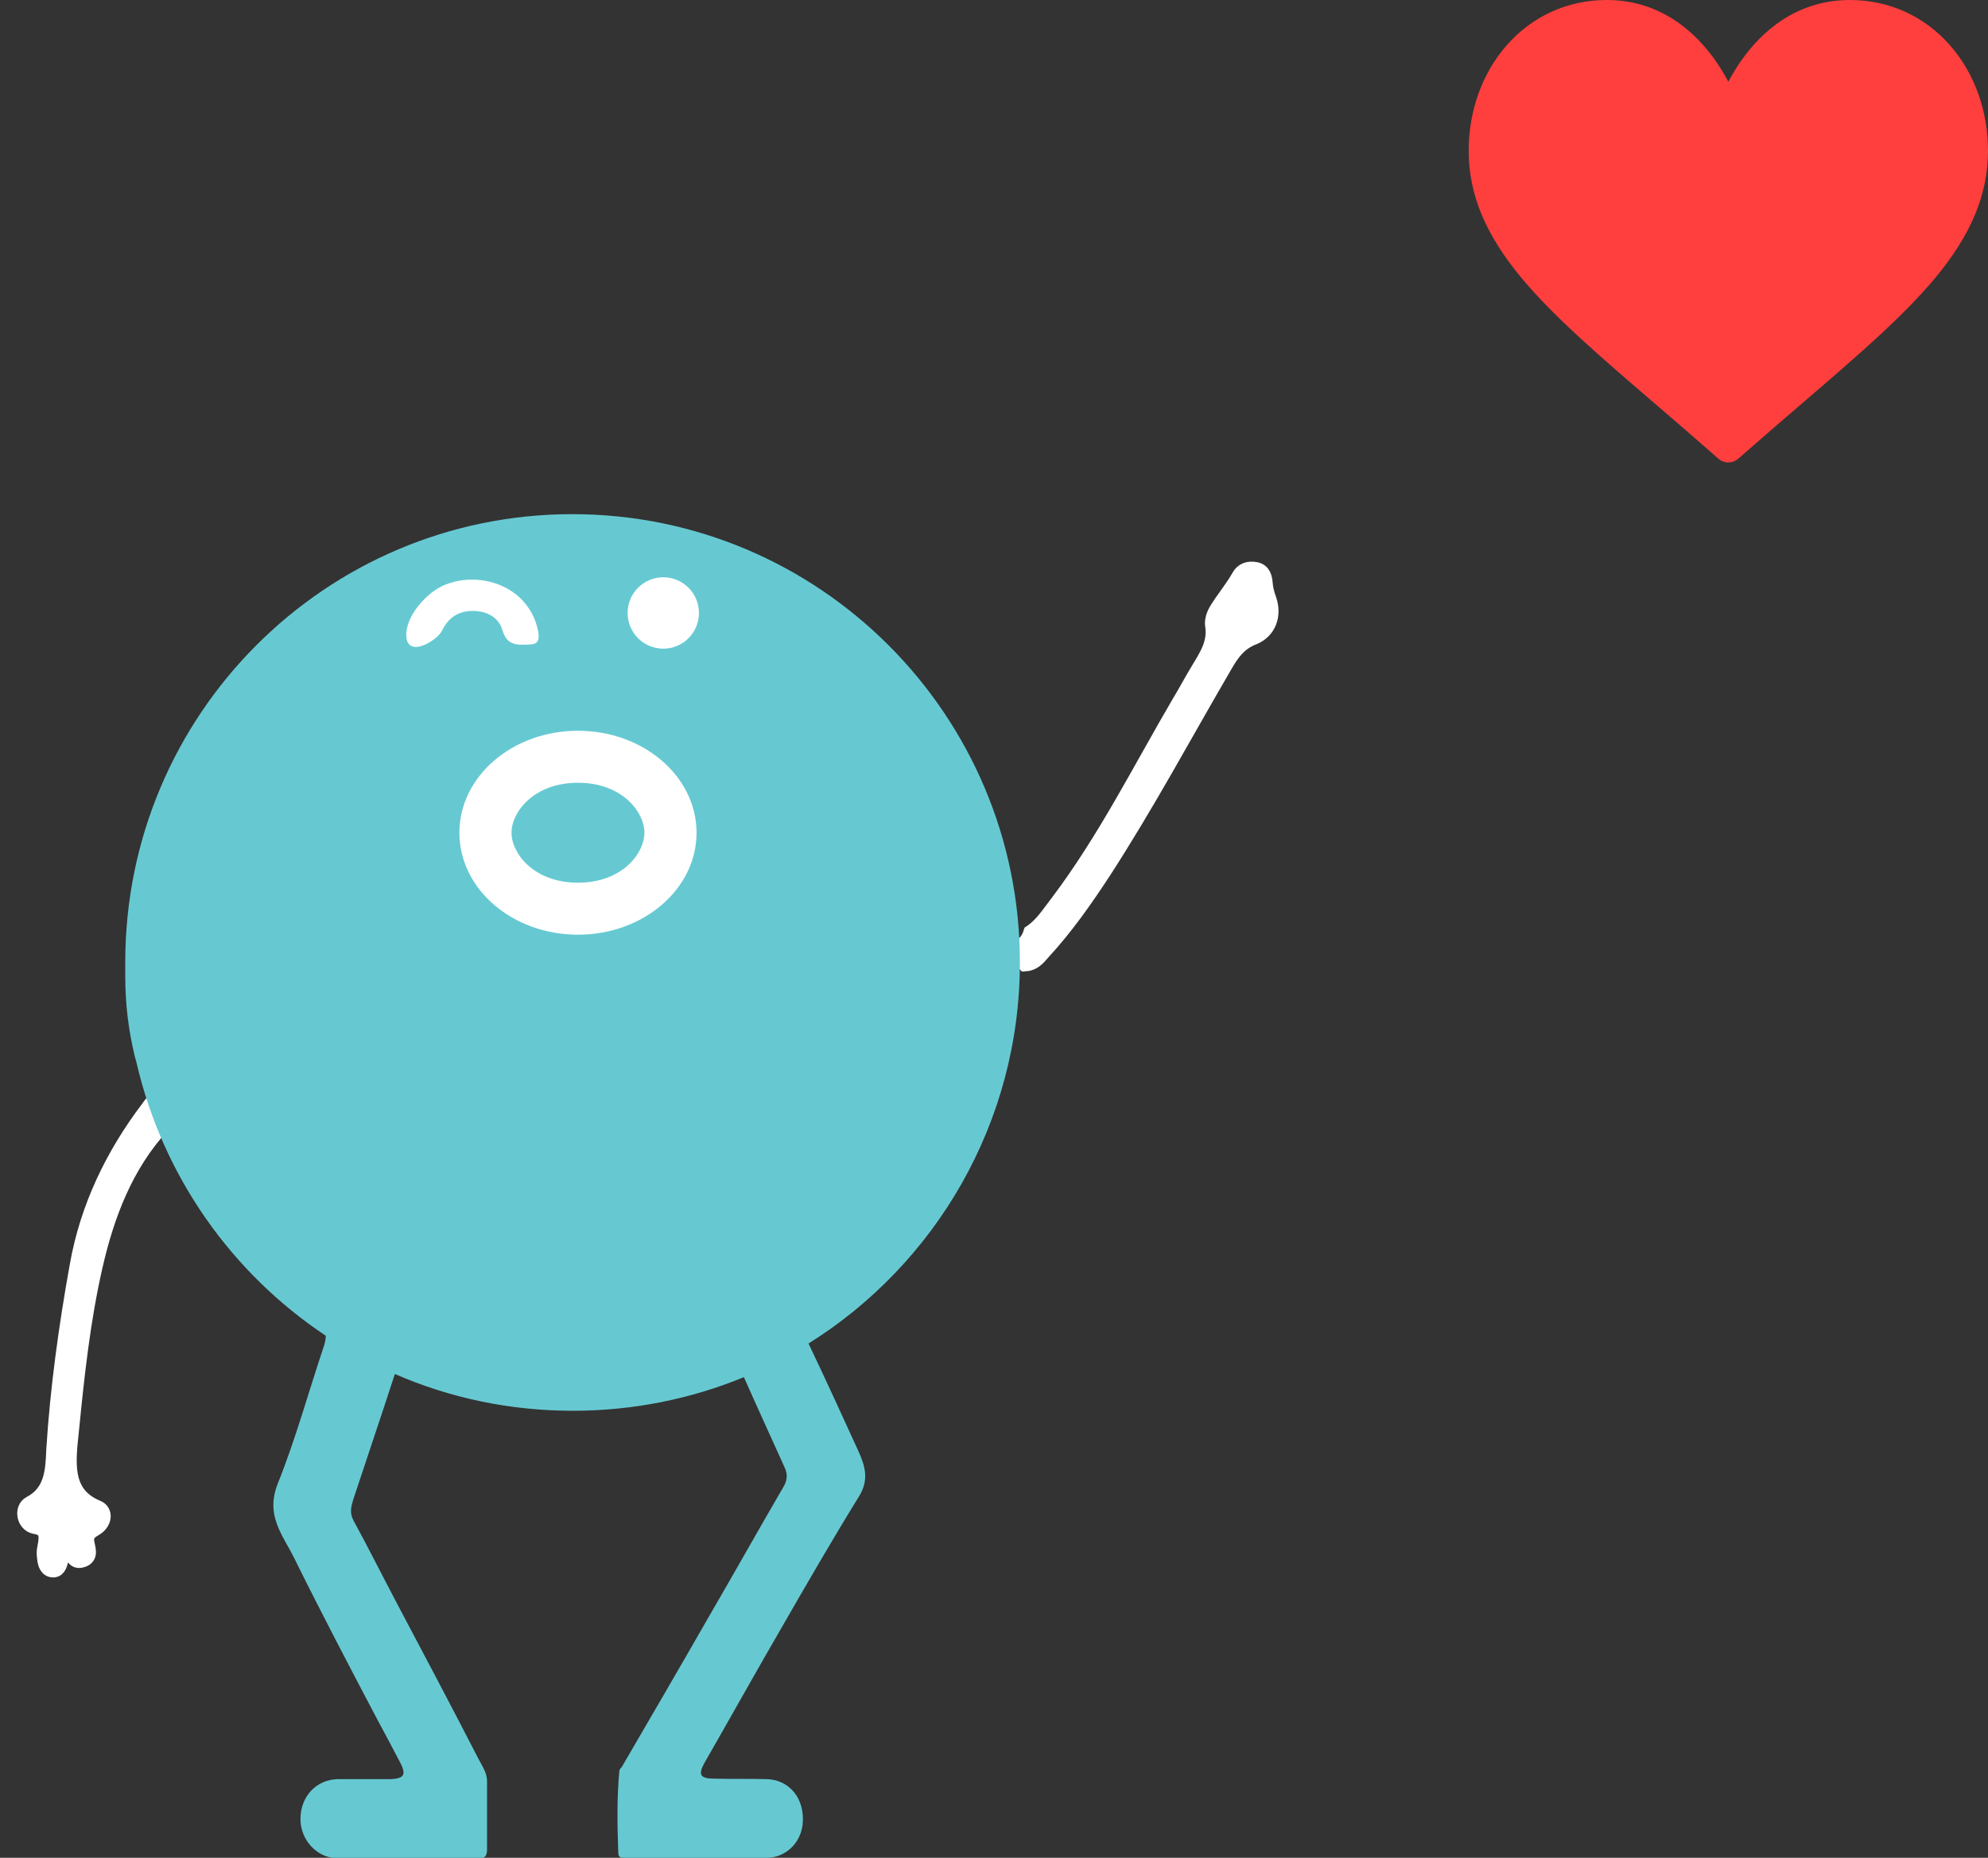 <svg width="245" height="229" viewBox="0 0 245 229" fill="none" xmlns="http://www.w3.org/2000/svg">
<rect x="0" y="0" width="245" height="229" fill="#333333" stroke="none"/>
<path d="M240.33 5.599C237.174 1.989 232.795 0 228 0C221.257 0 216.987 4.06 214.593 7.466C213.972 8.35 213.444 9.236 213 10.07C212.556 9.236 212.028 8.35 211.407 7.466C209.013 4.06 204.743 0 198 0C193.205 0 188.826 1.989 185.669 5.599C182.658 9.044 181 13.657 181 18.589C181 23.958 183.079 28.951 187.543 34.303C191.533 39.087 197.272 44.017 203.919 49.727C206.395 51.855 208.957 54.055 211.683 56.46L211.765 56.532C212.119 56.844 212.559 57 213 57C213.441 57 213.882 56.844 214.235 56.532L214.317 56.46C217.043 54.055 219.605 51.855 222.082 49.727C228.728 44.017 234.467 39.087 238.457 34.303C242.921 28.951 245 23.958 245 18.589C245 13.657 243.342 9.044 240.33 5.599Z" fill="#FF3E3E"/>
<path d="M126.32 118.744C125.522 118.002 125.465 117.202 126.263 116.403C126.662 116.004 126.947 115.547 127.118 114.976C128.543 114.006 129.398 112.579 130.424 111.266C136.239 103.561 140.571 94.885 145.417 86.609C146.215 85.296 146.899 83.983 147.697 82.671C148.723 80.958 149.863 79.303 149.521 77.134C149.407 76.449 149.692 75.707 150.091 75.079C150.946 73.709 151.972 72.511 152.77 71.084C153.17 70.342 153.911 70.113 154.766 70.285C155.621 70.456 155.792 71.198 155.849 71.94C155.906 72.625 156.077 73.253 156.305 73.881C156.989 75.821 156.305 77.762 154.424 78.504C152.656 79.189 151.744 80.502 150.889 81.986C145.93 90.49 141.312 99.109 135.954 107.385C133.674 110.867 131.28 114.291 128.429 117.374C127.859 118.059 127.289 118.686 126.32 118.744Z" fill="white" stroke="white" stroke-width="2"/>
<path d="M7.979 189.897C8.45 189.928 8.455 190.21 8.558 190.424C8.919 191.172 8.946 192.58 10.077 192.225C11.283 191.89 10.693 190.801 10.602 189.937C10.563 189.179 10.902 188.802 11.562 188.417C12.86 187.733 13.005 186.277 11.909 185.894C7.67 184.121 8.358 180.008 8.753 176.098C9.415 169.364 10.152 162.65 11.635 156.133C13.094 149.704 15.426 143.598 19.908 138.714C20.684 137.892 21.431 136.876 20.52 135.795C19.586 134.801 18.792 135.992 18.286 136.698C13.992 142.379 10.851 148.831 9.58 156.057C8.217 163.632 7.175 171.199 6.701 178.73C6.6 181.224 6.505 183.999 3.737 185.415C2.709 185.984 3.017 187.839 4.308 188.087C5.92 188.326 5.89 189.345 5.596 190.761C5.481 191.198 5.515 191.673 5.572 192.062C5.634 192.732 5.846 193.441 6.563 193.444C7.206 193.427 7.316 192.709 7.477 192.099C7.512 191.361 7.422 190.497 7.979 189.897Z" fill="white" stroke="white" stroke-width="2"/>
<g clip-path="url(#clip0)">
<path d="M125.692 118.606C125.692 88.122 100.979 63.377 70.532 63.377C40.086 63.377 15.436 88.122 15.436 118.606C15.436 118.925 15.436 119.18 15.436 119.499C15.436 119.754 15.436 120.073 15.436 120.328C15.436 123.708 15.818 126.897 16.582 130.086C16.646 130.405 16.773 130.723 16.837 131.042C20.086 145.009 28.557 156.935 40.15 164.651C40.15 164.97 40.086 165.353 39.959 165.799C38.048 171.475 36.455 177.343 34.226 182.891C32.697 186.781 34.799 189.141 36.201 191.947C39.576 198.771 43.08 205.467 46.647 212.227C47.538 213.885 48.43 215.544 49.322 217.265C50.086 218.732 49.831 219.242 48.112 219.306C45.946 219.306 43.78 219.306 41.615 219.306C38.939 219.37 37.029 221.475 37.029 224.217C37.029 226.768 39.003 229 41.551 229.064C47.347 229.128 53.144 229.064 58.876 229.128C59.704 229.128 60.023 228.809 60.023 227.98C60.023 225.174 60.023 222.367 60.023 219.561C60.023 218.477 59.386 217.648 58.94 216.755C55.628 210.314 52.252 203.937 48.876 197.559C47.092 194.179 45.373 190.735 43.526 187.355C43.08 186.462 43.271 185.697 43.526 184.868C45.182 179.83 46.901 174.792 48.557 169.69C48.621 169.562 48.621 169.435 48.685 169.371C55.373 172.304 62.825 173.899 70.596 173.899C78.048 173.899 85.182 172.432 91.679 169.753C93.335 173.516 95.055 177.215 96.711 180.914C97.093 181.743 97.029 182.508 96.52 183.337C93.399 188.694 90.405 194.052 87.284 199.409C83.781 205.531 80.214 211.653 76.647 217.776C76.52 217.967 76.329 218.095 76.329 218.286C76.01 221.666 76.074 225.046 76.201 228.426C76.201 229.064 76.774 229.064 77.284 229.064C83.08 229.064 88.876 229.128 94.609 229C96.966 228.936 99.131 226.895 98.94 223.898C98.813 221.283 97.029 219.37 94.482 219.306C92.316 219.242 90.15 219.306 87.985 219.242C86.265 219.242 86.01 218.732 86.838 217.265C90.023 211.717 93.144 206.105 96.329 200.62C99.45 195.199 102.571 189.779 105.883 184.422C107.093 182.445 106.647 180.786 105.819 178.937C103.781 174.473 101.743 170.009 99.641 165.608C115.246 155.851 125.692 138.44 125.692 118.606Z" fill="#66C9D2"/>
<path d="M81.743 79.959C84.17 79.959 86.138 77.989 86.138 75.558C86.138 73.128 84.17 71.158 81.743 71.158C79.316 71.158 77.348 73.128 77.348 75.558C77.348 77.989 79.316 79.959 81.743 79.959Z" fill="white"/>
<path d="M64.035 73.645C65.182 74.729 66.01 76.132 66.329 77.854C66.519 79.002 66.265 79.449 65.118 79.449C63.717 79.512 62.507 79.576 61.934 77.727C61.488 76.069 59.959 75.303 58.239 75.303C56.519 75.303 55.245 76.132 54.481 77.727C53.908 78.938 50.341 81.107 50.086 78.556C49.831 76.005 52.698 72.88 54.927 72.051C57.984 70.839 61.679 71.477 64.035 73.645Z" fill="white"/>
<path fill-rule="evenodd" clip-rule="evenodd" d="M71.228 108.805C76.68 108.805 79.418 105.187 79.418 102.646C79.418 100.105 76.68 96.487 71.228 96.487C65.776 96.487 63.039 100.105 63.039 102.646C63.039 105.187 65.776 108.805 71.228 108.805ZM71.228 115.215C79.298 115.215 85.841 109.588 85.841 102.646C85.841 95.704 79.298 90.077 71.228 90.077C63.158 90.077 56.616 95.704 56.616 102.646C56.616 109.588 63.158 115.215 71.228 115.215Z" fill="white"/>
</g>
<defs>
<clipPath id="clip0">
<rect width="110.256" height="172" fill="white" transform="translate(15.436 57)"/>
</clipPath>
</defs>
</svg>
